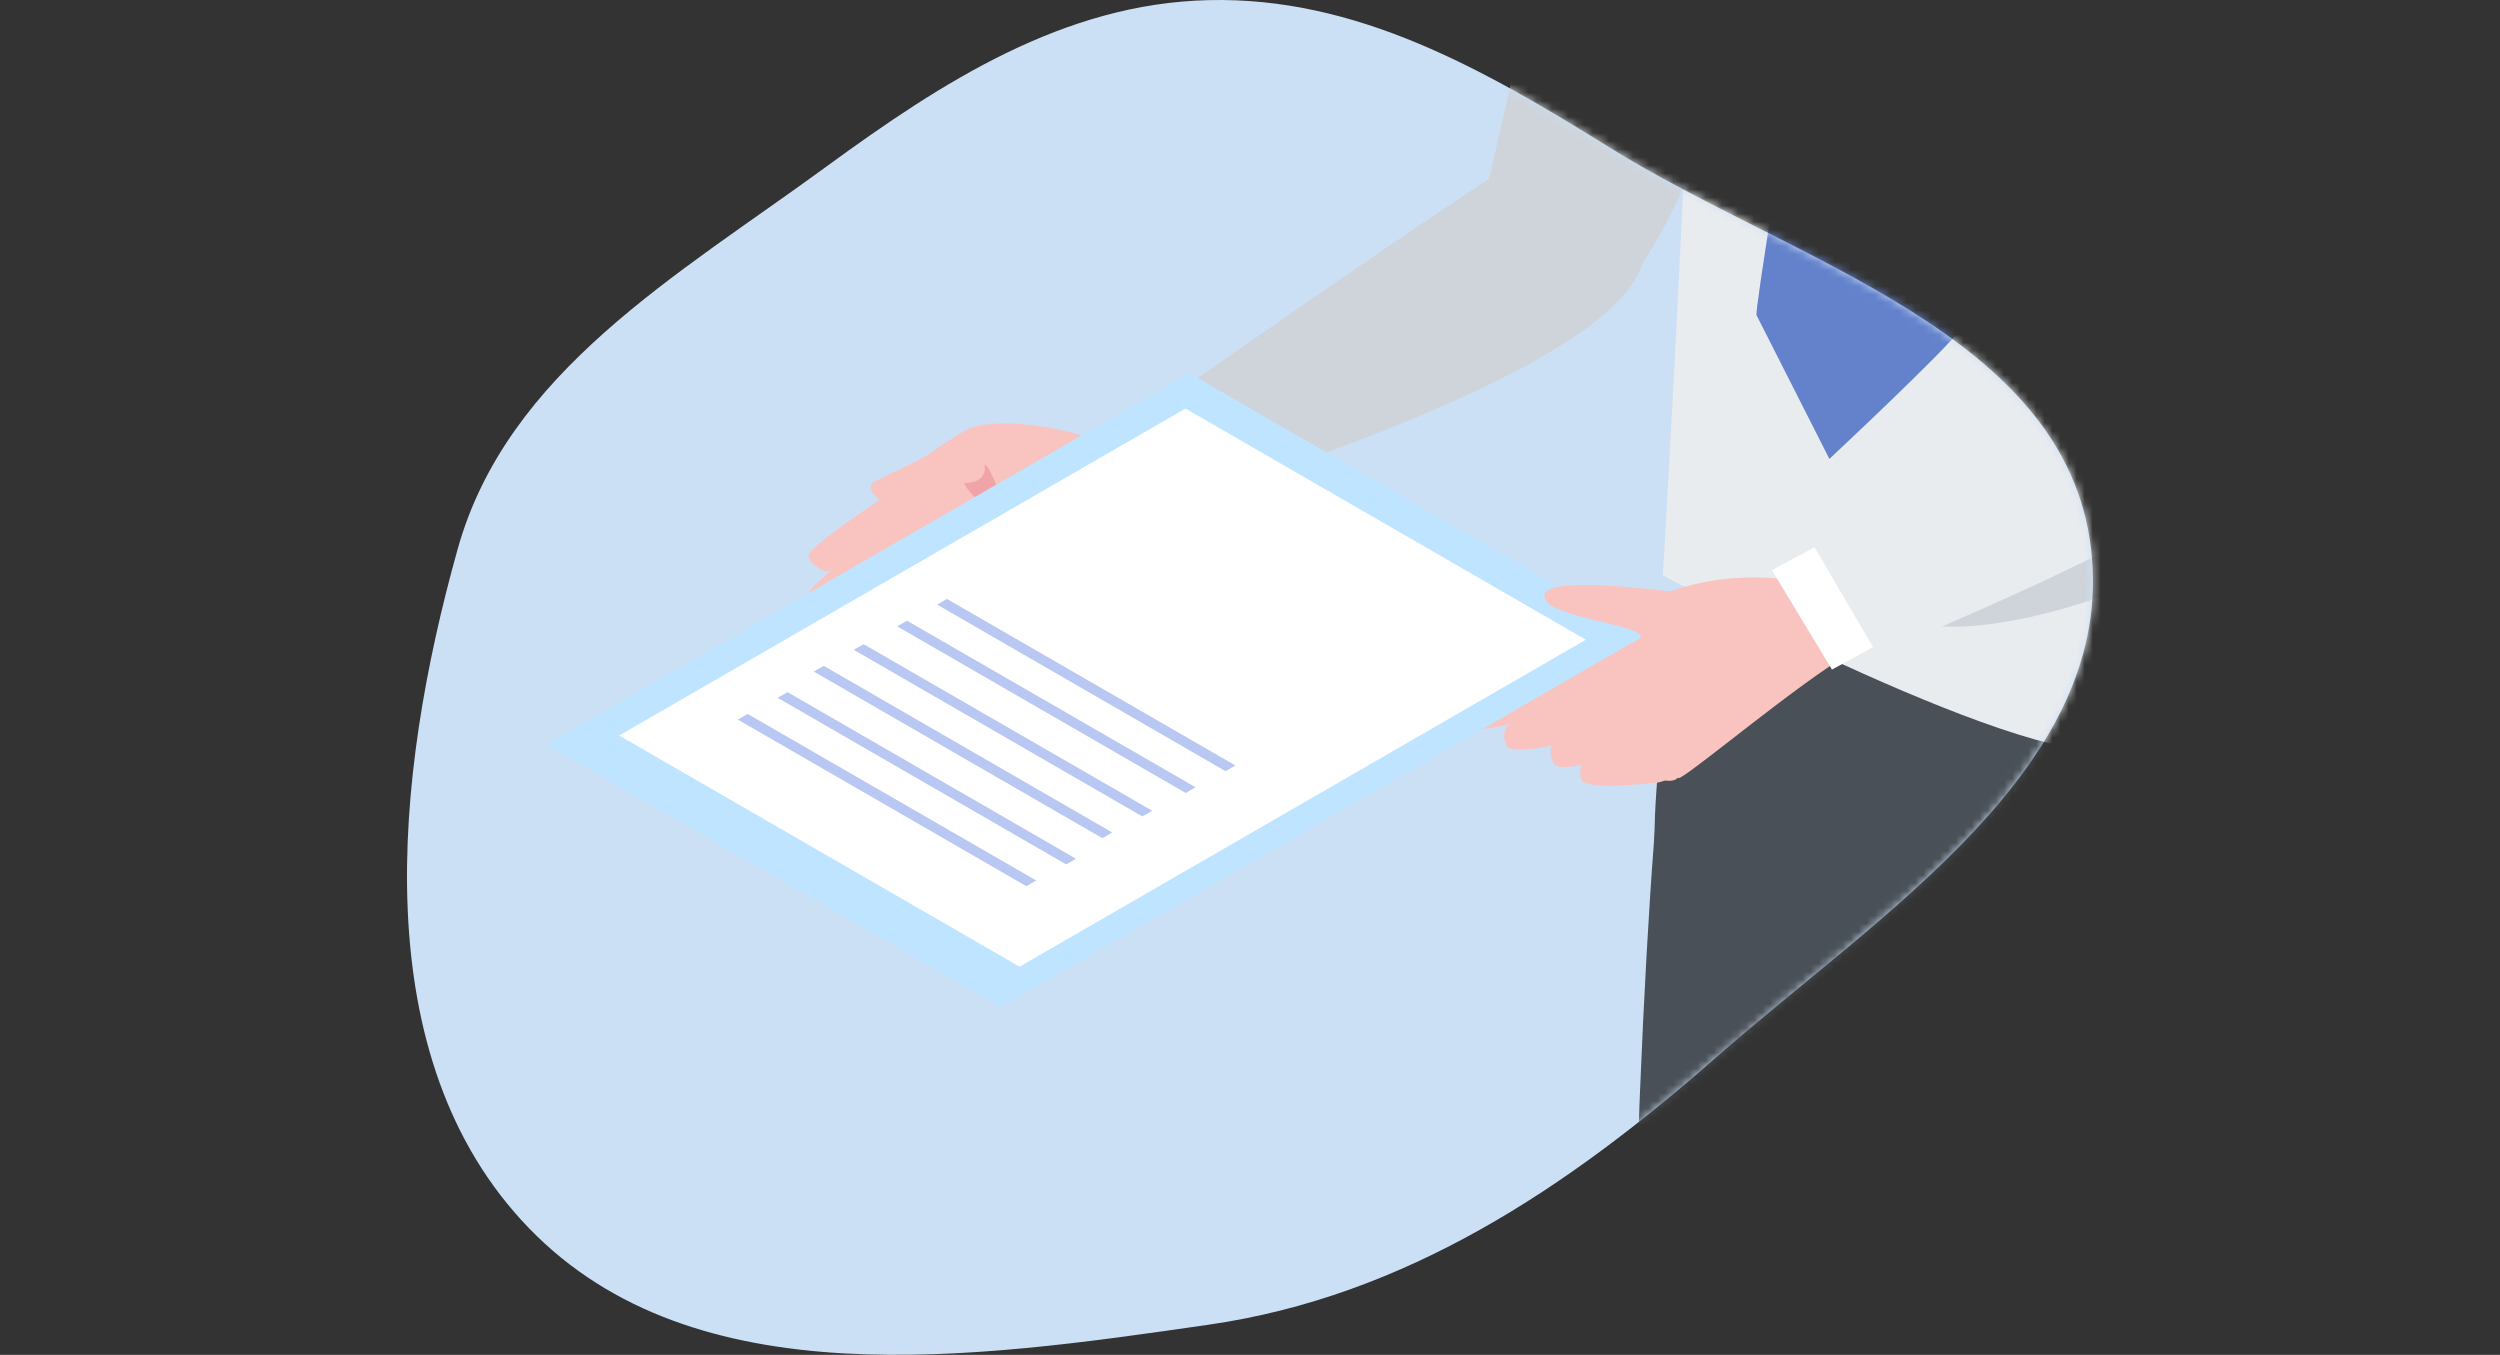 <svg width="310" height="168" viewBox="0 0 310 168" fill="none" xmlns="http://www.w3.org/2000/svg">
<rect x="0" y="0" width="310" height="168" fill="#333333" stroke="none"/>
<path fill-rule="evenodd" clip-rule="evenodd" d="M149.845 0.017C168.215 -0.433 184.015 8.597 199.615 18.307C222.485 32.527 256.155 41.337 259.295 68.077C262.455 95.017 233.215 113.167 212.845 131.077C194.315 147.367 174.275 160.747 149.845 164.267C120.665 168.477 86.115 173.497 65.605 152.307C45.195 131.217 48.845 96.337 56.755 68.067C62.905 46.097 84.035 34.137 102.445 20.677C116.905 10.107 131.925 0.447 149.835 0.017H149.845Z" fill="#CCE0F5"/>
<mask id="mask0_4256_18986" style="mask-type:luminance" maskUnits="userSpaceOnUse" x="50" y="0" width="210" height="168">
<path d="M149.845 0.017C168.215 -0.433 184.015 8.597 199.615 18.307C222.485 32.527 256.155 41.337 259.295 68.077C262.455 95.017 233.215 113.167 212.845 131.077C194.315 147.367 174.275 160.747 149.845 164.267C120.665 168.477 86.115 173.497 65.605 152.307C45.195 131.217 48.845 96.337 56.755 68.067C62.905 46.097 84.035 34.137 102.445 20.677C116.905 10.107 131.925 0.447 149.835 0.017H149.845Z" fill="white"/>
</mask>
<g mask="url(#mask0_4256_18986)">
<path d="M182.555 31.537C182.555 31.537 202.695 -59.663 208.065 -65.833C213.435 -72.003 222.915 -43.233 222.385 -31.143C221.255 -5.453 207.555 32.667 199.935 36.367C188.735 41.807 184.495 44.397 182.555 31.537Z" fill="#CED4DA"/>
<path d="M237.905 131.917C237.905 131.917 209.215 83.207 206.965 88.967C204.715 94.727 200.995 165.507 202.595 217.737C202.625 218.627 205.465 253.377 205.935 262.357C207.445 290.877 206.695 312.717 206.695 312.717C206.695 312.717 211.285 325.167 221.285 323.887C231.285 322.607 236.835 314.107 236.835 314.107C236.835 314.107 235.395 249.467 231.155 215.257L237.895 131.927L237.905 131.917Z" fill="#495057"/>
<path d="M277.914 234.427L284.994 131.717C269.884 123.447 251.984 118.347 236.664 126.977C239.994 144.977 245.104 222.557 245.744 233.877C247.924 272.927 257.554 346.017 257.554 346.017C257.554 346.017 262.964 354.847 271.444 352.857C279.934 350.867 283.034 345.747 283.034 345.747L277.914 234.427Z" fill="#495057"/>
<path d="M285.874 80.347L233.184 58.857L210.094 66.437C210.094 66.437 204.834 91.567 205.174 105.367C205.514 119.167 239.504 132.507 239.504 132.507C239.504 132.507 282.384 136.627 284.994 131.707C287.604 126.787 285.874 80.337 285.874 80.337V80.347Z" fill="#495057"/>
<path d="M301.195 -41.463C298.895 -50.453 286.655 -62.583 286.655 -62.583C282.265 -67.493 259.525 -84.753 258.135 -85.683C250.195 -91.023 228.365 -80.623 220.975 -77.633C211.505 -73.803 207.045 -65.323 207.045 -65.323C202.945 -55.943 210.465 -21.933 209.745 -1.403C208.635 30.367 206.195 71.357 206.195 71.357C206.195 71.357 253.135 96.567 263.535 92.837C273.935 89.107 286.585 80.587 286.585 80.587L284.505 52.887L283.095 34.227C293.635 9.997 303.505 -32.473 301.195 -41.463Z" fill="#E9ECEF"/>
<path d="M274.584 33.037C274.584 33.037 287.924 49.727 281.424 61.107C274.924 72.487 231.264 85.747 233.604 71.557C235.014 62.997 257.994 62.697 261.164 43.177C267.664 3.177 290.884 -26.053 292.144 -27.083C300.594 -34.033 301.664 -29.203 300.604 -19.873C300.134 -15.733 274.584 33.037 274.584 33.037Z" fill="#CED4DA"/>
<path d="M239.915 -47.383L232.395 -50.073C232.395 -50.073 217.315 38.147 217.815 39.097C217.975 39.407 226.845 56.907 226.845 56.907C226.845 56.907 242.125 42.617 243.075 40.797C243.945 39.137 239.915 -47.383 239.915 -47.383Z" fill="#6482CC"/>
<path d="M153.514 47.817L158.044 56.447C158.044 56.447 141.474 64.367 140.914 64.727C135.804 62.857 134.574 58.917 134.734 54.437L153.514 47.817Z" fill="#F2AAC2"/>
<path d="M135.784 54.467C135.784 54.467 129.694 52.927 124.474 54.167C119.704 55.307 115.264 58.627 114.964 58.907C114.614 59.237 112.484 60.037 111.654 61.867C111.094 63.087 111.744 65.717 112.204 66.587C113.244 68.557 115.934 69.437 116.904 70.457C118.054 71.667 118.064 72.797 119.574 72.527C125.634 71.427 141.984 70.177 146.884 59.297C151.664 57.117 135.794 54.487 135.794 54.487L135.784 54.467Z" fill="#F9C3C0"/>
<path d="M122.905 53.937C122.235 53.287 100.125 67.227 100.245 68.957C100.275 69.397 101.145 70.537 102.495 70.857C103.845 71.177 115.475 61.277 115.955 60.227C116.435 59.177 122.915 53.937 122.915 53.937H122.905Z" fill="#F9C3C0"/>
<path d="M117.384 60.267C116.714 59.617 99.644 72.627 99.754 74.357C99.784 74.797 100.654 75.937 102.004 76.257C103.354 76.577 114.984 66.677 115.464 65.627C115.944 64.577 117.384 60.277 117.384 60.277V60.267Z" fill="#F9C3C0"/>
<path d="M121.664 62.127C120.994 61.477 103.924 74.487 104.034 76.217C104.064 76.657 104.934 77.797 106.284 78.117C107.634 78.437 119.264 68.537 119.744 67.487C120.224 66.437 121.664 62.137 121.664 62.137V62.127Z" fill="#F2AAC2"/>
<path d="M121.785 67.127C121.285 66.637 108.385 76.457 108.475 77.767C108.495 78.097 109.155 78.957 110.175 79.197C111.195 79.437 119.975 71.957 120.335 71.167C120.695 70.377 121.785 67.127 121.785 67.127Z" fill="#F2AAC2"/>
<path d="M135.405 60.697C133.465 57.587 123.495 52.887 122.655 54.227C122.045 55.207 119.525 56.377 119.105 57.447C118.365 59.307 121.375 63.307 123.565 62.407C124.885 61.867 125.305 64.007 125.975 64.017C126.645 64.027 127.105 63.617 129.075 63.867C131.595 64.187 136.495 62.437 135.405 60.697Z" fill="#F0A4A8"/>
<path d="M135.174 54.367C130.854 52.727 122.664 51.707 119.754 53.347L122.054 57.607C123.054 57.917 123.624 61.897 125.774 62.647C127.934 63.397 132.374 63.627 134.464 61.637C136.474 59.717 137.784 53.297 135.164 54.367H135.174Z" fill="#F9C3C0"/>
<path d="M119.755 53.357C117.835 54.367 115.785 55.967 114.805 56.567C113.545 57.327 108.325 59.667 108.115 59.957C107.325 61.067 109.985 62.867 111.095 62.867C112.445 62.867 115.125 60.457 115.125 60.457C115.125 60.457 114.465 60.297 119.765 59.907C125.065 59.517 119.765 53.367 119.765 53.367L119.755 53.357Z" fill="#F9C3C0"/>
<path d="M155.914 57.087L148.534 61.447L142.164 51.317L148.474 47.967L155.914 57.087Z" fill="white"/>
<path d="M194.954 16.197C194.954 16.197 211.164 25.687 200.984 36.987C190.794 48.287 153.504 59.857 153.504 59.857L146.324 48.417C146.324 48.417 193.924 14.967 194.954 16.187V16.197Z" fill="#CED4DA"/>
<path d="M181.815 87.697C182.765 87.647 196.335 79.827 203.305 78.677C203.305 78.677 203.875 85.477 203.065 85.727C200.155 86.617 183.035 91.417 181.165 90.457C180.225 89.977 179.835 87.807 181.815 87.697Z" fill="#F9C3C0"/>
<path d="M186.796 92.437C186.526 91.747 186.216 90.547 187.106 89.917C188.336 89.047 197.156 87.217 198.506 86.897C202.746 85.897 207.686 84.087 207.686 84.087L209.886 89.437C208.776 89.587 196.856 91.437 196.856 91.437C196.856 91.437 187.426 94.027 186.806 92.437H186.796Z" fill="#F9C3C0"/>
<path d="M192.646 94.617C192.376 93.927 191.876 92.837 192.766 92.207C193.996 91.337 196.396 91.037 197.706 90.287C198.256 89.967 202.056 88.847 203.406 88.537C207.656 87.537 207.406 91.557 204.376 92.547C201.346 93.537 193.276 96.207 192.656 94.617H192.646Z" fill="#F9C3C0"/>
<path d="M195.994 96.457C195.894 95.727 195.874 94.477 196.894 94.077C198.294 93.517 200.694 93.807 202.154 93.377C202.764 93.197 206.724 93.017 208.104 93.027C212.464 93.067 207.184 96.937 205.484 97.047C203.784 97.157 196.234 98.147 196.004 96.447L195.994 96.457Z" fill="#F9C3C0"/>
<path d="M203.885 93.947C203.925 93.857 202.235 94.407 201.395 93.807C200.465 93.147 200.505 90.997 200.505 90.997C200.505 90.997 198.235 90.507 197.195 89.897C196.155 89.287 196.105 87.117 196.515 85.817C196.915 84.517 196.025 77.107 207.565 73.177C219.105 69.257 231.625 73.587 230.685 76.217C229.745 78.857 230.535 80.127 226.815 82.657C219.025 87.937 207.585 97.647 208.085 96.387C207.635 97.017 206.345 96.917 205.295 96.397C204.245 95.877 203.415 94.947 203.885 93.937V93.947Z" fill="#F9C3C0"/>
<path d="M203.865 78.837L147.475 46.277L67.725 92.327L124.115 124.877L203.865 78.837Z" fill="#BFE4FF"/>
<path d="M220.344 75.997C218.854 74.737 193.364 70.727 191.674 73.477C189.974 76.227 202.154 77.237 203.314 78.687C204.724 80.447 201.054 82.717 203.074 83.417C205.104 84.117 223.234 78.457 220.344 76.007V75.997Z" fill="#F9C3C0"/>
<path d="M236.455 77.947L227.165 83.027L219.715 70.697L229.115 65.647L236.455 77.947Z" fill="white"/>
<path d="M266.284 38.147L224.584 67.147L232.834 81.247C234.804 79.877 268.804 66.997 284.814 53.877C288.914 50.517 277.364 30.577 266.284 38.147Z" fill="#E9ECEF"/>
<path d="M76.775 91.207L126.425 119.867L196.645 79.327L146.995 50.657L76.775 91.207Z" fill="white"/>
<path d="M116.197 74.967L151.967 95.627L153.187 94.917L117.417 74.267L116.197 74.967Z" fill="#B8C8F2"/>
<path d="M111.246 77.667L147.026 98.327L148.246 97.617L112.466 76.967L111.246 77.667Z" fill="#B8C8F2"/>
<path d="M105.867 80.577L141.647 101.237L142.867 100.527L107.087 79.877L105.867 80.577Z" fill="#B8C8F2"/>
<path d="M100.916 83.277L136.696 103.937L137.916 103.227L102.146 82.567L100.916 83.277Z" fill="#B8C8F2"/>
<path d="M96.426 86.527L132.206 107.187L133.426 106.487L97.656 85.827L96.426 86.527Z" fill="#B8C8F2"/>
<path d="M91.486 89.227L127.266 109.887L128.486 109.177L92.706 88.527L91.486 89.227Z" fill="#B8C8F2"/>
</g>
</svg>
